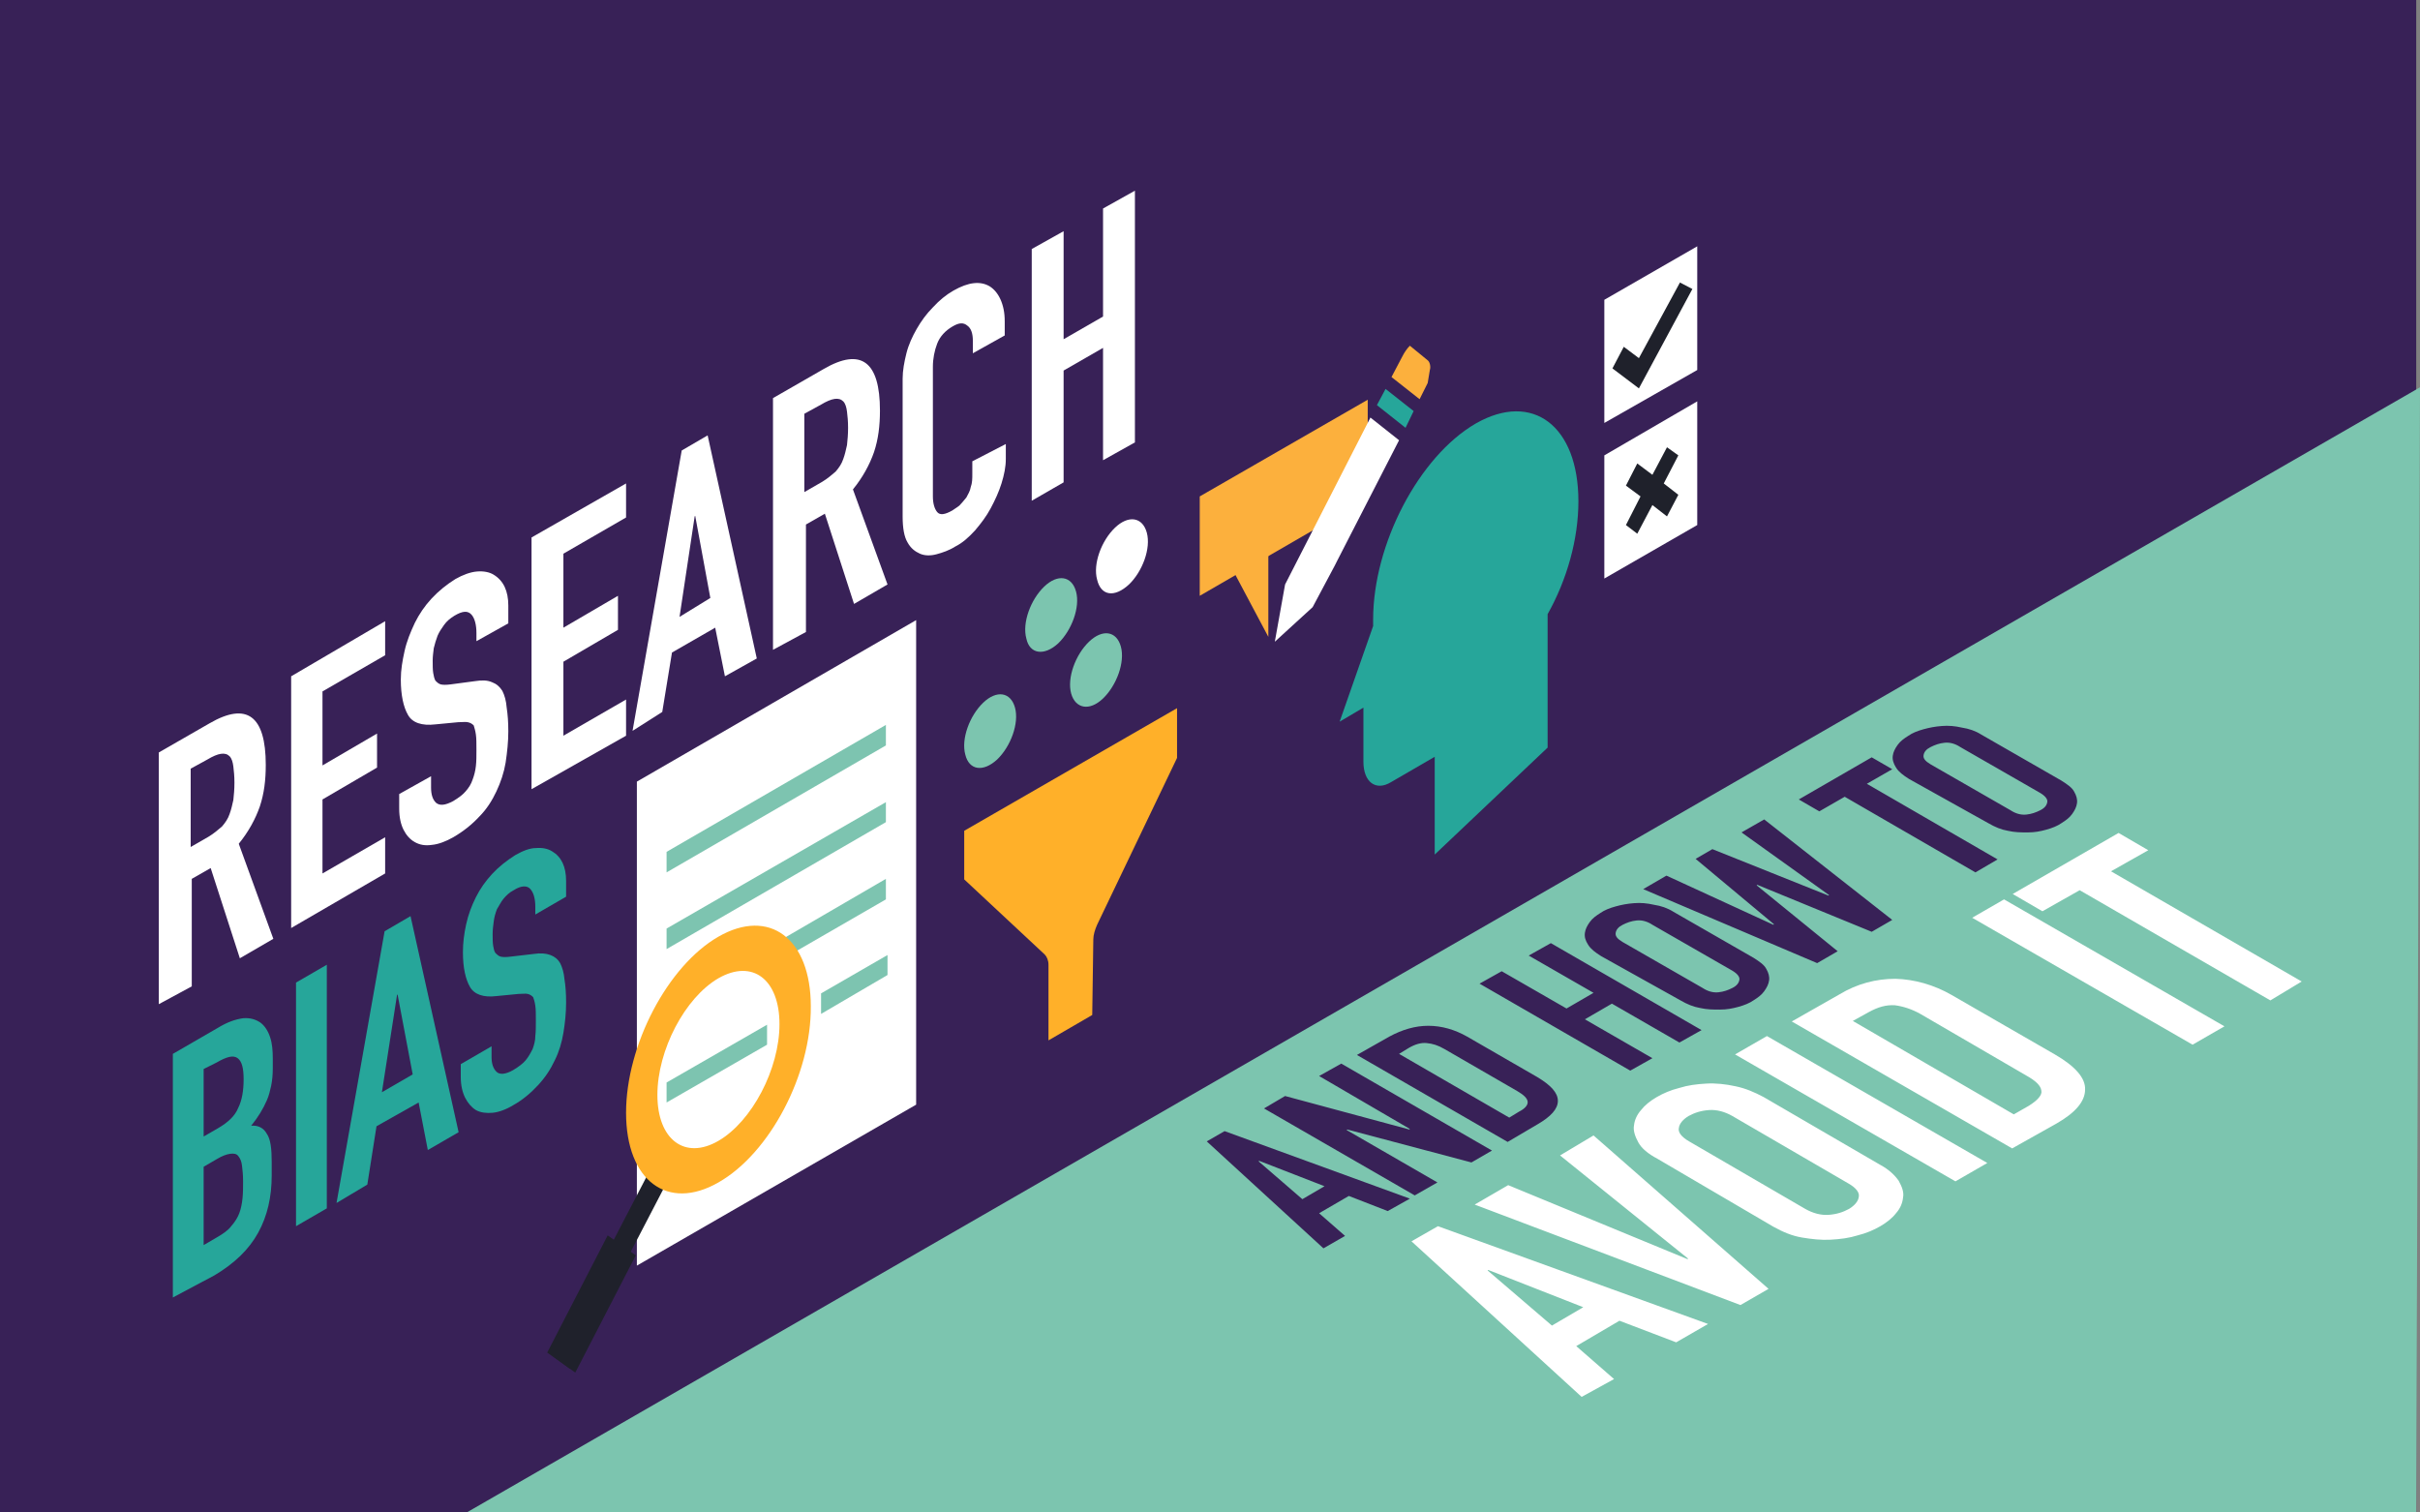 <?xml version="1.0" encoding="UTF-8"?> <svg xmlns="http://www.w3.org/2000/svg" xmlns:xlink="http://www.w3.org/1999/xlink" version="1.1" id="Layer_1" x="0px" y="0px" viewBox="0 0 448 280" style="enable-background:new 0 0 448 280;" xml:space="preserve"><rect x="0" y="0" width="448" height="280" fill="#808080" stroke="none"/> <style type="text/css"> .st0{fill:#382157;} .st1{fill:#7CC5AF;} .st2{enable-background:new ;} .st3{fill:#26A69A;} .st4{fill:#FFFFFF;} .st5{fill:#7DC4B0;} .st6{fill:#1F212B;} .st7{clip-path:url(#SVGID_00000149372163824521307730000006302567330887999895_);fill:#FFB029;} .st8{clip-path:url(#SVGID_00000018214427480780088340000013091910498379821976_);fill:#FFB029;} .st9{clip-path:url(#SVGID_00000121260972941857059340000010886024252602127025_);fill:#7CC5AF;} .st10{clip-path:url(#SVGID_00000045593028530422055870000007686160735228553122_);fill:#7CC5AF;} .st11{clip-path:url(#SVGID_00000181058448723839323150000014826752951255145883_);fill:#7CC5AF;} .st12{clip-path:url(#SVGID_00000010992957328650532560000009556746597824002226_);fill:#FFFFFF;} .st13{clip-path:url(#SVGID_00000126306291912855241080000016711526491210884490_);fill:#26A69A;} .st14{fill:#FCB03D;} .st15{clip-path:url(#SVGID_00000139252906670085448700000011332805801778368928_);fill:#FCB03D;} .st16{clip-path:url(#SVGID_00000007424402091396135590000015096967850798949053_);fill:#FFFFFF;} .st17{clip-path:url(#SVGID_00000137816073055982667840000000930693089550154927_);fill:#382157;} </style> <rect x="-0.5" class="st0" width="447.8" height="280.4"></rect> <polygon class="st1" points="447.3,280.4 448,71.7 85.7,280.4 "></polygon> <g> <g class="st2"> <path class="st3" d="M32,240.2v-45.1l8.3-4.8c1.8-1.1,3.3-1.6,4.7-1.8c1.3-0.1,2.3,0.2,3.2,0.8c0.8,0.6,1.4,1.5,1.8,2.7 s0.5,2.5,0.5,4v1.7c0,1.3-0.1,2.3-0.3,3.3c-0.2,0.9-0.4,1.8-0.8,2.7c-0.7,1.6-1.6,3.1-2.9,4.7c1.3-0.1,2.3,0.4,2.9,1.5 c0.7,1,0.9,2.8,0.9,5.2v2.5c0,4-0.8,7.5-2.5,10.6c-1.7,3.1-4.4,5.7-8.1,7.9L32,240.2z M37.7,197.9v12.5l2.6-1.5 c1.9-1.1,3.2-2.3,3.8-3.8c0.7-1.4,1-3.2,1-5.3c0-2-0.3-3.3-1.1-3.9c-0.8-0.6-2-0.3-3.9,0.8L37.7,197.9z M37.7,216v14.5l2.4-1.4 c1.2-0.7,2.1-1.3,2.7-2.1c0.7-0.8,1.2-1.6,1.5-2.4s0.5-1.8,0.6-2.8c0.1-1,0.1-2,0.1-3.1c0-1.2-0.1-2.1-0.2-2.9 c-0.1-0.8-0.3-1.3-0.7-1.8c-0.3-0.4-0.8-0.5-1.5-0.4c-0.7,0.1-1.5,0.4-2.5,1L37.7,216z"></path> </g> <g class="st2"> <path class="st3" d="M54.8,227v-45.1l5.7-3.3v45.1L54.8,227z"></path> </g> <g class="st2"> <path class="st3" d="M62.3,222.7l8.9-50.3l4.8-2.8l8.9,40l-5.7,3.3l-1.7-8.8l-7.8,4.4L68,219.3L62.3,222.7z M76.4,198.9l-2.8-14.8 l-0.1,0.1l-2.8,18L76.4,198.9z"></path> </g> <g class="st2"> <path class="st3" d="M104.8,166l-5.7,3.3v-1.4c0-1.5-0.3-2.6-0.9-3.3s-1.7-0.7-3.1,0.2c-0.8,0.4-1.4,1-1.9,1.6 c-0.5,0.6-0.8,1.3-1.2,1.9c-0.3,0.8-0.5,1.5-0.6,2.3s-0.2,1.5-0.2,2.3c0,0.9,0,1.6,0.1,2.2s0.2,1,0.4,1.3c0.3,0.3,0.6,0.6,1,0.7 c0.4,0.1,1,0.1,1.8,0l4.3-0.5c1.3-0.2,2.3-0.1,3.1,0.2c0.8,0.3,1.4,0.8,1.8,1.5c0.4,0.8,0.7,1.8,0.8,3c0.2,1.2,0.3,2.6,0.3,4.3 c0,1.9-0.2,3.8-0.5,5.6c-0.3,1.8-0.8,3.5-1.6,5.1c-0.8,1.7-1.8,3.2-3.1,4.6c-1.3,1.4-2.8,2.7-4.6,3.7c-1.3,0.8-2.7,1.3-3.8,1.4 s-2.2,0-3.1-0.5c-0.8-0.5-1.5-1.3-2-2.3s-0.8-2.3-0.8-3.8v-2.4l5.7-3.3v2c0,1.2,0.3,2.1,0.9,2.7c0.6,0.6,1.7,0.5,3.1-0.3 c1-0.6,1.8-1.2,2.3-1.8s0.9-1.3,1.3-2.1c0.3-0.8,0.5-1.6,0.5-2.4c0.1-0.8,0.1-1.8,0.1-2.8c0-1.2,0-2.2-0.1-2.8 c-0.1-0.8-0.3-1.3-0.4-1.6c-0.3-0.3-0.6-0.5-1-0.6c-0.4-0.1-1,0-1.7,0l-4.1,0.4c-2.4,0.3-4.1-0.3-4.9-1.7 c-0.8-1.4-1.3-3.5-1.3-6.4c0-1.7,0.2-3.4,0.6-5.2c0.4-1.8,1-3.4,1.8-5c0.8-1.6,1.8-3,3-4.3c1.2-1.3,2.7-2.5,4.3-3.5 c1.4-0.8,2.7-1.3,3.8-1.3c1.2-0.1,2.2,0.1,3,0.6c1.7,1,2.6,2.8,2.6,5.5v3.2H104.8z"></path> </g> <g class="st2"> <path class="st4" d="M29.4,185.9v-46.6l9.4-5.4c6.9-4,10.4-1.4,10.4,7.7c0,2.8-0.3,5.3-1.1,7.7c-0.8,2.3-2.1,4.7-3.9,6.9l6.4,17.6 l-6.2,3.6l-5.4-16.7l-3.5,2v19.9L29.4,185.9z M35.3,142.3v14.5l3.3-1.9c1-0.6,1.8-1.3,2.5-1.9c0.6-0.7,1.1-1.4,1.4-2.3 c0.3-0.8,0.5-1.7,0.7-2.6c0.1-0.9,0.2-2,0.2-3.2c0-1.2-0.1-2.2-0.2-3c-0.1-0.8-0.3-1.5-0.7-1.9c-0.8-0.8-2.1-0.6-4.1,0.6 L35.3,142.3z"></path> <path class="st4" d="M53.9,171.8v-46.6L71.3,115v6.3L59.7,128v13.7l10.1-5.9v6.3l-10.1,5.9v13.7l11.6-6.7v6.7L53.9,171.8z"></path> <path class="st4" d="M94.1,115.4l-5.9,3.3v-1.5c0-1.5-0.3-2.7-0.9-3.4c-0.7-0.8-1.7-0.7-3.2,0.2c-0.8,0.5-1.4,1-1.9,1.7 c-0.5,0.7-0.9,1.3-1.2,2c-0.3,0.8-0.5,1.5-0.7,2.3c-0.1,0.8-0.2,1.6-0.2,2.3c0,0.9,0,1.7,0.1,2.3c0.1,0.6,0.2,1,0.4,1.4 c0.3,0.3,0.6,0.6,1,0.7c0.4,0.1,1,0.1,1.8,0l4.5-0.6c1.3-0.2,2.3-0.2,3.2,0.2c0.8,0.3,1.4,0.8,1.9,1.6c0.4,0.8,0.7,1.8,0.8,3.1 c0.2,1.3,0.3,2.7,0.3,4.4c0,1.9-0.2,3.8-0.5,5.8c-0.3,1.8-0.9,3.6-1.7,5.3c-0.8,1.7-1.8,3.3-3.2,4.7c-1.3,1.4-2.9,2.7-4.8,3.8 c-1.4,0.8-2.8,1.3-3.9,1.4c-1.3,0.2-2.3,0-3.2-0.5c-0.9-0.5-1.6-1.3-2.1-2.3c-0.5-1-0.8-2.3-0.8-3.9V147l5.9-3.3v2.1 c0,1.3,0.3,2.2,0.9,2.8c0.7,0.6,1.7,0.5,3.2-0.3c1-0.6,1.8-1.2,2.3-1.8c0.6-0.7,1-1.3,1.3-2.2c0.3-0.8,0.5-1.6,0.6-2.5 s0.1-1.8,0.1-2.9c0-1.3,0-2.2-0.1-2.9c-0.1-0.8-0.3-1.3-0.4-1.7c-0.3-0.3-0.6-0.5-1.1-0.6c-0.4-0.1-1,0-1.8,0l-4.2,0.4 c-2.5,0.3-4.3-0.3-5.1-1.8c-0.8-1.4-1.3-3.6-1.3-6.5c0-1.8,0.3-3.5,0.7-5.3c0.4-1.8,1.1-3.5,1.9-5.2c0.8-1.6,1.8-3.1,3.1-4.5 c1.3-1.4,2.8-2.6,4.4-3.6c1.4-0.8,2.8-1.3,4-1.4c1.2-0.1,2.3,0.1,3.1,0.6c1.8,1.1,2.7,3,2.7,5.7v3.5H94.1z"></path> <path class="st4" d="M98.4,146.1V99.5l17.5-10v6.3l-11.6,6.7v13.7l10.1-5.9v6.3l-10.1,5.9v13.7l11.6-6.7v6.7L98.4,146.1z"></path> <path class="st4" d="M117.1,135.3l9.1-51.9l4.8-2.8l9.1,41.3l-5.9,3.3l-1.8-9l-8,4.6l-1.8,11L117.1,135.3z M131.5,110.7l-2.8-15.2 l-0.1,0.1l-2.8,18.6L131.5,110.7z"></path> <path class="st4" d="M143.1,120.3V73.7l9.4-5.4c6.9-4,10.4-1.4,10.4,7.7c0,2.8-0.3,5.3-1.1,7.7c-0.8,2.3-2.1,4.7-3.9,6.9l6.4,17.6 l-6.2,3.6l-5.4-16.7l-3.5,2V117L143.1,120.3z M148.9,76.6v14.5l3.3-1.9c1-0.6,1.8-1.3,2.5-1.9c0.6-0.7,1.1-1.4,1.4-2.3 c0.3-0.8,0.5-1.7,0.7-2.6c0.1-0.9,0.2-2,0.2-3.2s-0.1-2.2-0.2-3c-0.1-0.8-0.3-1.5-0.7-1.9c-0.8-0.8-2.1-0.6-4.1,0.6L148.9,76.6z"></path> <path class="st4" d="M186.2,82.2V85c0,1.4-0.3,2.9-0.8,4.5c-0.5,1.6-1.2,3.1-2,4.6c-0.8,1.5-1.8,2.8-2.9,4.1 c-1.2,1.3-2.3,2.3-3.7,3c-1.1,0.7-2.3,1.1-3.4,1.4s-2.2,0.3-3.1-0.1c-0.9-0.4-1.7-1-2.3-2.1c-0.6-1-0.9-2.6-0.9-4.8V70.1 c0-1.5,0.3-3.1,0.7-4.7c0.4-1.6,1.1-3.1,1.9-4.5c0.8-1.4,1.8-2.8,3-4c1.2-1.3,2.4-2.3,3.8-3.1c2.8-1.6,5-1.8,6.7-0.8 c0.8,0.5,1.5,1.3,2,2.4c0.5,1.1,0.8,2.4,0.8,4.1v2.6l-5.9,3.3v-2.3c0-1.3-0.3-2.3-1-2.8c-0.7-0.6-1.5-0.6-2.7,0.1 c-1.4,0.8-2.4,1.9-2.9,3.2c-0.5,1.3-0.8,2.8-0.8,4.3v24c0,1.3,0.3,2.3,0.8,2.9c0.5,0.6,1.4,0.5,2.8-0.3c0.4-0.3,0.8-0.5,1.3-0.9 c0.4-0.4,0.8-0.9,1.3-1.5c0.3-0.6,0.7-1.2,0.8-1.9c0.3-0.8,0.3-1.6,0.3-2.5v-2.3L186.2,82.2z"></path> <path class="st4" d="M191,92.7V46.1l5.9-3.3v20l7.3-4.2v-20l5.9-3.3v46.6l-5.9,3.3V64.4l-7.3,4.2v20.7L191,92.7z"></path> </g> <polygon class="st4" points="117.9,144.7 169.6,114.8 169.6,204.5 117.9,234.3 "></polygon> <polygon class="st5" points="123.4,157.7 164,134.2 164,138 123.4,161.5 "></polygon> <polygon class="st5" points="123.4,171.9 164,148.5 164,152.2 123.4,175.7 "></polygon> <polygon class="st5" points="142,175.5 164,162.7 164,166.5 142,179.2 "></polygon> <polygon class="st5" points="123.4,200.4 142,189.7 142,193.4 123.4,204.1 "></polygon> <polygon class="st6" points="102.4,251.1 123.2,211.1 126.3,213.4 105.5,253.4 "></polygon> <polygon class="st6" points="106.5,254.1 101.3,250.4 112.5,228.7 117.7,232.4 "></polygon> <g> <g> <g> <defs> <rect id="SVGID_1_" x="101.3" y="114.8" width="68.2" height="139.3"></rect> </defs> <clipPath id="SVGID_00000000923394150144600030000017523869693862505381_"> <use xlink:href="#SVGID_1_" style="overflow:visible;"></use> </clipPath> <path style="clip-path:url(#SVGID_00000000923394150144600030000017523869693862505381_);fill:#FFB029;" d="M133,181.1 c-6.2,3.6-11.3,13.3-11.3,21.6c0,8.3,5.1,12.1,11.3,8.5c6.2-3.6,11.3-13.3,11.3-21.6S139.3,177.5,133,181.1 M133,218.9 c-9.4,5.4-17.1-0.3-17.1-12.9c0-12.5,7.7-27.2,17.1-32.6c9.4-5.4,17.1,0.3,17.1,12.9C150.2,198.9,142.5,213.5,133,218.9"></path> </g> </g> </g> <polygon class="st5" points="152,183.9 164.3,176.8 164.3,180.5 152,187.7 "></polygon> <g> <g> <g> <defs> <rect id="SVGID_00000001648688595613687130000015337867796161301429_" x="178.5" y="90.7" width="39.4" height="101.9"></rect> </defs> <clipPath id="SVGID_00000168811296076842489670000006683651788207975323_"> <use xlink:href="#SVGID_00000001648688595613687130000015337867796161301429_" style="overflow:visible;"></use> </clipPath> <path style="clip-path:url(#SVGID_00000168811296076842489670000006683651788207975323_);fill:#FFB029;" d="M217.9,131.1 l-39.4,22.7v9l14.9,13.9c0.4,0.4,0.7,1.1,0.7,1.9v14l8.1-4.7l0.2-14c0-0.8,0.3-1.8,0.7-2.7l14.9-31.1V131.1z"></path> </g> </g> <g> <g> <defs> <rect id="SVGID_00000062174634703865511640000002004247235652335504_" x="178.5" y="90.7" width="39.4" height="101.9"></rect> </defs> <clipPath id="SVGID_00000062875640640626885760000010347087874806098831_"> <use xlink:href="#SVGID_00000062174634703865511640000002004247235652335504_" style="overflow:visible;"></use> </clipPath> <path style="clip-path:url(#SVGID_00000062875640640626885760000010347087874806098831_);fill:#7CC5AF;" d="M178.7,139.7 c-0.8-2.9,0.8-7.2,3.3-9.6c2.5-2.4,5.1-2,5.9,0.9c0.8,2.9-0.8,7.2-3.3,9.6C182,143,179.4,142.6,178.7,139.7"></path> </g> </g> <g> <g> <defs> <rect id="SVGID_00000067958060848137473940000013733484973724532613_" x="178.5" y="90.7" width="39.4" height="101.9"></rect> </defs> <clipPath id="SVGID_00000139287322663662863230000011555030788290747816_"> <use xlink:href="#SVGID_00000067958060848137473940000013733484973724532613_" style="overflow:visible;"></use> </clipPath> <path style="clip-path:url(#SVGID_00000139287322663662863230000011555030788290747816_);fill:#7CC5AF;" d="M190,118.2 c-0.8-2.9,0.8-7.2,3.3-9.6c2.5-2.4,5.1-2,5.9,0.9c0.8,2.9-0.8,7.2-3.3,9.6C193.3,121.5,190.6,121.1,190,118.2"></path> </g> </g> <g> <g> <defs> <rect id="SVGID_00000052814720232591084250000010153362493187560630_" x="178.5" y="90.7" width="39.4" height="101.9"></rect> </defs> <clipPath id="SVGID_00000003092791348797412830000015796615597684606650_"> <use xlink:href="#SVGID_00000052814720232591084250000010153362493187560630_" style="overflow:visible;"></use> </clipPath> <path style="clip-path:url(#SVGID_00000003092791348797412830000015796615597684606650_);fill:#7CC5AF;" d="M198.3,128.4 c-0.8-2.9,0.8-7.2,3.3-9.6c2.5-2.4,5.1-2,5.9,0.9s-0.8,7.2-3.3,9.6C201.7,131.7,199.1,131.2,198.3,128.4"></path> </g> </g> <g> <g> <defs> <rect id="SVGID_00000036226993577871898680000014171999976944107427_" x="178.5" y="90.7" width="39.4" height="101.9"></rect> </defs> <clipPath id="SVGID_00000013191192227395156250000013036635825519135892_"> <use xlink:href="#SVGID_00000036226993577871898680000014171999976944107427_" style="overflow:visible;"></use> </clipPath> <path style="clip-path:url(#SVGID_00000013191192227395156250000013036635825519135892_);fill:#FFFFFF;" d="M203.1,107.3 c-0.8-2.9,0.8-7.2,3.3-9.6c2.5-2.4,5.1-2,5.9,0.9c0.8,2.9-0.8,7.2-3.3,9.6C206.3,110.7,203.8,110.3,203.1,107.3"></path> </g> </g> </g> <g> <g> <g> <g> <defs> <rect id="SVGID_00000067208640087857226600000011297268844280390579_" x="222.1" y="45.6" width="92.1" height="112.8"></rect> </defs> <clipPath id="SVGID_00000055674584396453983150000011963396651116405427_"> <use xlink:href="#SVGID_00000067208640087857226600000011297268844280390579_" style="overflow:visible;"></use> </clipPath> <path style="clip-path:url(#SVGID_00000055674584396453983150000011963396651116405427_);fill:#26A69A;" d="M292.2,92.8 c0-14-8.5-20.4-19-14.4c-10.5,6.1-19,22.3-19,36.3c0,0.4,0,0.8,0,1.2l-2.7,7.7l-3.5,10l4.4-2.6v10c0,3.8,2.3,5.5,5.1,3.8 l8.1-4.7v18.1l20.9-19.8v-24.7C290.1,107.3,292.2,99.8,292.2,92.8"></path> </g> </g> </g> <polygon class="st14" points="222.1,91.9 253.2,74 253.2,92.3 222.1,110.3 "></polygon> <polygon class="st14" points="227.2,103.6 234.8,99.7 234.8,117.9 "></polygon> <g> <g> <g> <defs> <rect id="SVGID_00000144312438601327635860000002352006272329767072_" x="222.1" y="45.6" width="92.1" height="112.8"></rect> </defs> <clipPath id="SVGID_00000163789140086615265750000017133332277080065920_"> <use xlink:href="#SVGID_00000144312438601327635860000002352006272329767072_" style="overflow:visible;"></use> </clipPath> <path style="clip-path:url(#SVGID_00000163789140086615265750000017133332277080065920_);fill:#FCB03D;" d="M264.3,66.7 l-3.3-2.7c-0.5,0.5-1,1.2-1.4,2l-2,3.8l5.2,4.1l1.5-3l0.4-2.4C264.9,67.9,264.7,67,264.3,66.7"></path> </g> </g> </g> <polygon class="st3" points="254.9,75 256.5,72 261.7,76.1 260.2,79.2 "></polygon> <polygon class="st4" points="237.9,108.2 253.7,77.3 259,81.5 247.5,103.9 247.1,104.7 243,112.4 236,118.8 "></polygon> <polygon class="st4" points="238.1,113.1 239.1,108.9 242.2,111.5 239.4,114.1 "></polygon> <polygon class="st4" points="297,55.5 314.2,45.6 314.2,68.5 297,78.3 "></polygon> <polygon class="st4" points="297,84.3 314.2,74.3 314.2,97.2 297,107.1 "></polygon> <polygon class="st6" points="301,97.2 303.7,91.9 301,89.9 303.1,85.8 305.9,87.9 308.6,82.8 310.7,84.3 308,89.5 310.7,91.6 308.6,95.6 305.9,93.5 303.1,98.8 "></polygon> <polygon class="st6" points="298.5,68.2 300.6,64.2 303.4,66.3 311,52.3 313.3,53.5 303.4,71.9 "></polygon> </g> <g> <g> <g> <defs> <rect id="SVGID_00000132066818166776013920000008240138681159248051_" x="223.3" y="134.2" width="202.8" height="124.5"></rect> </defs> <clipPath id="SVGID_00000023969213809057066140000015126368050391002300_"> <use xlink:href="#SVGID_00000132066818166776013920000008240138681159248051_" style="overflow:visible;"></use> </clipPath> <path style="clip-path:url(#SVGID_00000023969213809057066140000015126368050391002300_);fill:#FFFFFF;" d="M426.1,181.7 l-35.3-20.4l6.9-3.9l-5.5-3.2l-19.6,11.3l5.5,3.2l6.9-3.9l35.3,20.4L426.1,181.7z M371,166.5l-5.9,3.4l40.8,23.5l5.9-3.4 L371,166.5z M345.9,187.4c1.8-1,3.3-1.4,4.9-1.3c1.5,0.2,3.1,0.7,4.7,1.6l19.6,11.4c1.8,1,2.7,1.9,2.8,2.8 c0.2,0.8-0.7,1.8-2.3,2.8l-2.8,1.6l-29.8-17.3L345.9,187.4z M380.7,208c3.5-2,5.3-4.1,5.3-6.3c0.1-2.1-1.8-4.3-5.6-6.5l-19.1-11 c-3.3-1.9-6.9-2.9-10.4-3c-3.6,0-7.1,0.9-10.4,2.9l-8.8,5l40.8,23.5L380.7,208z M327.1,191.8l-5.9,3.4l40.8,23.5l5.9-3.4 L327.1,191.8z M312.7,211.3c-1.4-0.8-2.1-1.7-1.9-2.5c0.1-0.8,0.8-1.6,1.8-2.2c1.1-0.6,2.3-1,3.8-1.1c1.4-0.1,2.9,0.3,4.3,1.1 l21.5,12.5c1.4,0.8,2.1,1.7,1.9,2.5c-0.1,0.8-0.8,1.6-1.8,2.2c-1.1,0.6-2.3,1-3.8,1.1c-1.4,0.1-2.9-0.3-4.3-1.1L312.7,211.3z M328.3,227.1c1.8,1,3.5,1.7,5.3,2c1.8,0.3,3.6,0.5,5.3,0.4c1.8-0.1,3.4-0.3,5-0.8c1.6-0.4,3-1,4.2-1.7c1.2-0.7,2.2-1.5,2.9-2.4 c0.8-0.9,1.2-1.9,1.3-2.9c0.2-1-0.2-2-0.8-3.1c-0.7-1-1.8-2.1-3.5-3l-21.5-12.5c-1.7-0.9-3.3-1.6-5.2-2 c-1.8-0.4-3.7-0.6-5.4-0.5c-1.8,0.1-3.4,0.3-5,0.8c-1.6,0.4-3,1-4.2,1.7c-1.2,0.7-2.2,1.5-2.9,2.4c-0.8,0.9-1.2,1.9-1.3,2.8 c-0.2,1,0.2,2.1,0.8,3.2s1.8,2.1,3.5,3L328.3,227.1z M288.8,213.9l23.7,19.1l-0.1,0.1l-33.2-13.7L273,223l49.2,18.6l5.2-3 L295,210.2L288.8,213.9z M298.8,255.3l-7-6.1l8-4.7l10.5,4l5.9-3.4l-50-18.1l-4.9,2.8l31.5,28.8L298.8,255.3z M287.3,245.4 l-11.9-10.2l0.1-0.1l17.6,6.9L287.3,245.4z"></path> </g> </g> <g> <g> <defs> <rect id="SVGID_00000116923470169658078110000004448921035319358612_" x="223.3" y="134.2" width="202.8" height="124.5"></rect> </defs> <clipPath id="SVGID_00000072977745852649369120000016033014023690119358_"> <use xlink:href="#SVGID_00000116923470169658078110000004448921035319358612_" style="overflow:visible;"></use> </clipPath> <path style="clip-path:url(#SVGID_00000072977745852649369120000016033014023690119358_);fill:#382157;" d="M357.4,141.5 c-1-0.6-1.4-1.1-1.3-1.7c0.1-0.6,0.5-1.1,1.3-1.5c0.8-0.4,1.6-0.7,2.6-0.8c1-0.1,2,0.2,2.9,0.8l14.8,8.5c1,0.6,1.4,1.2,1.3,1.7 c-0.1,0.6-0.5,1.1-1.3,1.5c-0.8,0.4-1.6,0.7-2.6,0.8c-1,0.1-2-0.2-2.9-0.8L357.4,141.5z M368.1,152.4c1.2,0.7,2.4,1.2,3.6,1.4 c1.3,0.3,2.4,0.3,3.7,0.3c1.3,0,2.3-0.2,3.4-0.5c1.1-0.3,2.1-0.7,2.8-1.2c0.8-0.5,1.5-1,2-1.7c0.5-0.7,0.8-1.3,0.9-2 c0.1-0.7-0.1-1.4-0.5-2.1c-0.4-0.8-1.3-1.4-2.4-2.1l-14.8-8.5c-1.1-0.7-2.3-1.1-3.6-1.3c-1.3-0.3-2.5-0.4-3.7-0.3 c-1.3,0.1-2.3,0.3-3.4,0.6s-2.1,0.7-2.8,1.2c-0.8,0.5-1.5,1-2,1.7c-0.5,0.7-0.8,1.3-0.9,2s0.1,1.4,0.6,2.2 c0.5,0.8,1.3,1.4,2.4,2.1L368.1,152.4z M369.8,159.1l-24.2-14l4.7-2.7l-3.8-2.2l-13.5,7.8l3.8,2.2l4.7-2.7l24.2,14L369.8,159.1z M322.4,154.1l16.2,11.6l-0.1,0.1l-21.5-8.6l-3.1,1.8l14.5,12.1l-0.1,0.1l-19.8-9.1l-4.3,2.5l32.2,13.7l3.8-2.2l-15-12.2 l0.1-0.1l21.2,8.7l3.8-2.2l-23.7-18.6L322.4,154.1z M300.4,174.4c-1-0.6-1.4-1.1-1.3-1.7c0.1-0.6,0.5-1.1,1.3-1.5 c0.8-0.4,1.6-0.7,2.6-0.8c1-0.1,2,0.2,2.9,0.8l14.8,8.5c1,0.6,1.4,1.2,1.3,1.7c-0.1,0.6-0.5,1.1-1.3,1.5 c-0.8,0.4-1.6,0.7-2.6,0.8s-2-0.2-2.9-0.8L300.4,174.4z M311.1,185.2c1.2,0.7,2.4,1.2,3.6,1.4c1.3,0.3,2.4,0.3,3.7,0.3 c1.3,0,2.3-0.2,3.4-0.5c1.1-0.3,2.1-0.7,2.8-1.2c0.8-0.5,1.5-1,2-1.7c0.5-0.7,0.8-1.3,0.9-2c0.1-0.7-0.1-1.4-0.5-2.1 c-0.4-0.8-1.3-1.4-2.4-2.1l-14.8-8.5c-1.1-0.7-2.3-1.1-3.6-1.3c-1.3-0.3-2.5-0.4-3.7-0.3c-1.3,0.1-2.3,0.3-3.4,0.6 c-1.1,0.3-2.1,0.7-2.8,1.2c-0.8,0.5-1.5,1-2,1.7c-0.5,0.7-0.8,1.3-0.9,2c-0.1,0.8,0.1,1.4,0.6,2.2c0.5,0.8,1.3,1.4,2.4,2.1 L311.1,185.2z M305.9,195.9l-12.5-7.2l5-2.9l12.5,7.2l4.1-2.3l-27.9-16.1l-4.1,2.3l12,6.9l-5,2.9l-12-6.9l-4.1,2.3l27.9,16.1 L305.9,195.9z M260.8,194c1.2-0.7,2.3-1,3.3-0.9c1.1,0.1,2.1,0.4,3.3,1.1l13.5,7.8c1.2,0.7,1.8,1.3,1.9,1.9 c0.1,0.6-0.4,1.3-1.6,1.9l-1.8,1.1l-20.4-11.8L260.8,194z M284.7,208.1c2.4-1.4,3.7-2.8,3.7-4.3s-1.3-2.9-3.8-4.4l-13-7.5 c-2.3-1.3-4.7-2-7.2-2c-2.4,0-4.8,0.7-7.2,2l-6,3.4l27.9,16.1L284.7,208.1z M266.1,218.9l-16.8-9.7l0.1-0.1l23,6.1l3.8-2.2 l-27.9-16.1l-4.1,2.3L261,209l-0.1,0.1l-23-6.2l-3.9,2.3l27.9,16.1L266.1,218.9z M249,228.8l-4.8-4.2l5.5-3.2l7.2,2.8l4.1-2.3 l-34.3-12.5l-3.3,1.9l21.6,19.8L249,228.8z M241.1,222l-8.1-7l0.1-0.1l12.1,4.7L241.1,222z"></path> </g> </g> </g> </g> </svg> 